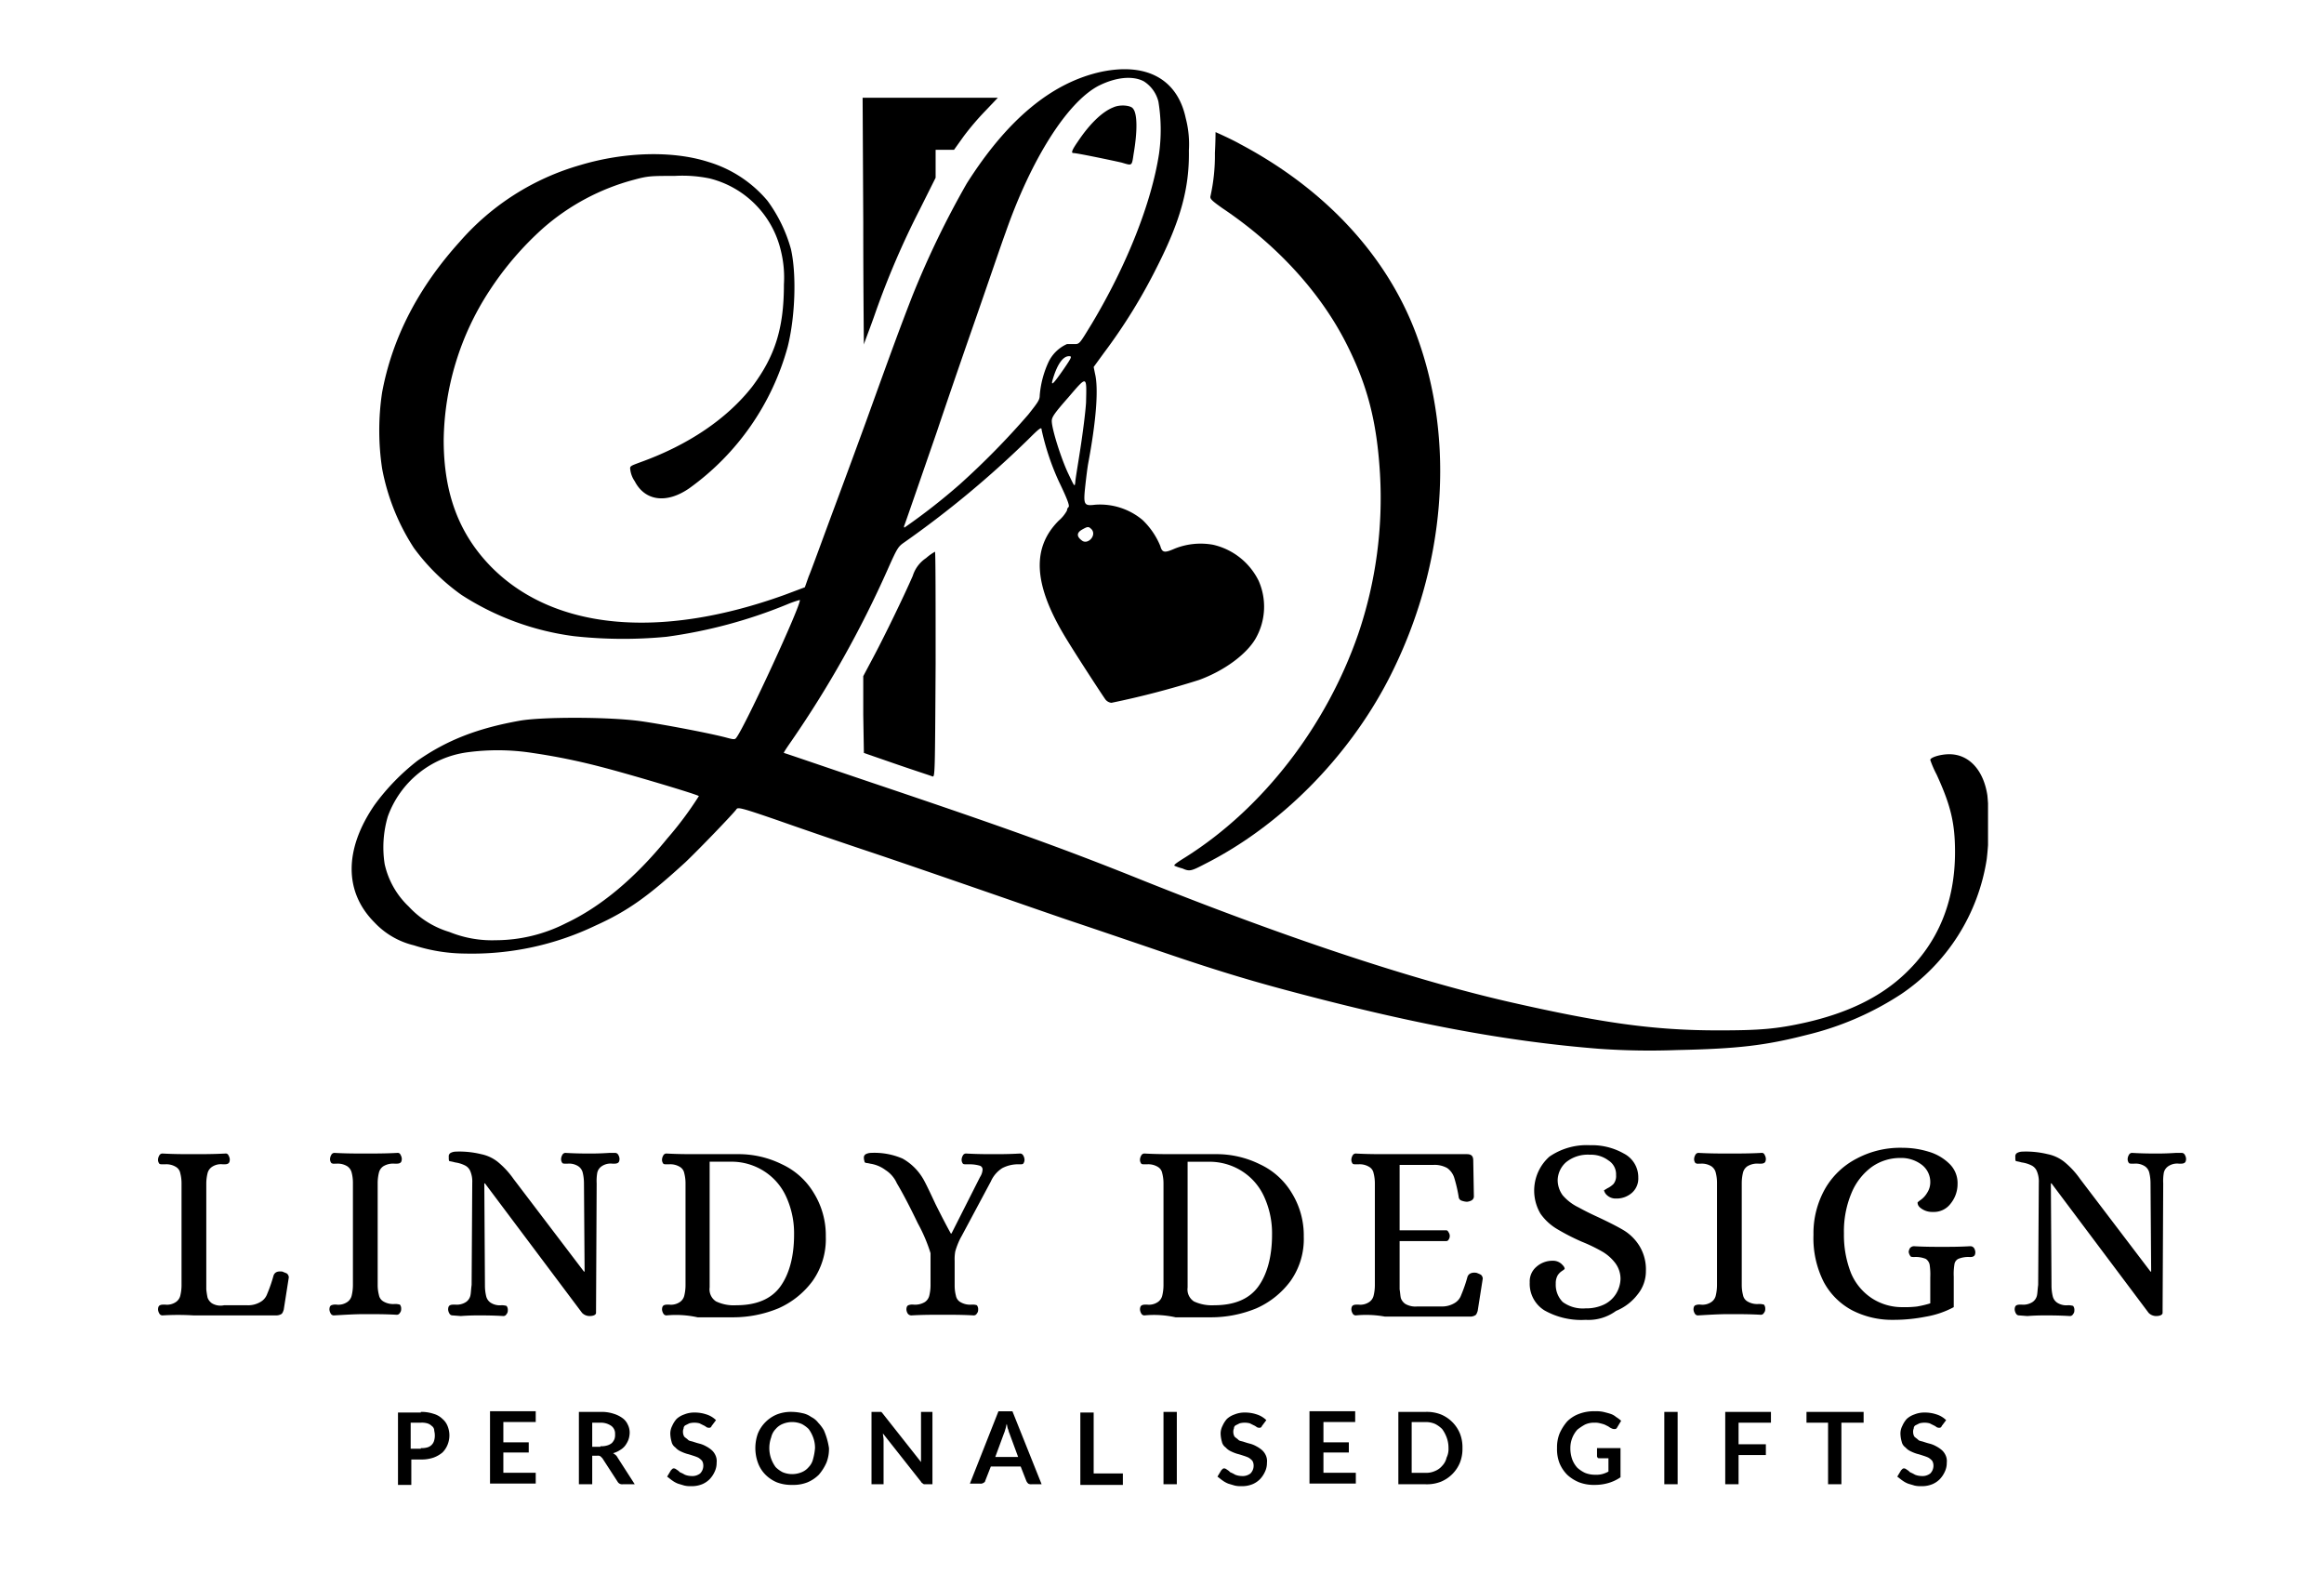 <svg xmlns="http://www.w3.org/2000/svg" viewBox="0 0 366.13 250"><defs><clipPath id="a"><path d="M55.2 10.51h258v155h-258z" style="fill:none"></path></clipPath></defs><path d="M25.6 207.21a.55.55 0 0 1-.5-.3 1.42 1.42 0 0 1-.2-.6c0-.4.1-.6.3-.7s.4-.1.8-.1a2.5 2.5 0 0 0 1.7-.4 1.69 1.69 0 0 0 .7-1 7 7 0 0 0 .2-1.6v-16.1a6.27 6.27 0 0 0-.2-1.6 1.45 1.45 0 0 0-.7-1 2.86 2.86 0 0 0-1.7-.4h-.3c-.3 0-.5 0-.6-.1a1 1 0 0 1-.2-.7 1.42 1.42 0 0 1 .2-.6.55.55 0 0 1 .5-.3c1.8.1 3.4.1 4.8.1 1.6 0 3.3 0 5.1-.1a.46.46 0 0 1 .5.3 1.42 1.42 0 0 1 .2.6c0 .4-.1.6-.3.7s-.4.1-.8.1a2.5 2.5 0 0 0-1.7.4 1.69 1.69 0 0 0-.7 1 7 7 0 0 0-.2 1.6v16.7a12.29 12.29 0 0 0 .2 1.3 1.85 1.85 0 0 0 .7.9 2.63 2.63 0 0 0 1.9.3h3.6a3.81 3.81 0 0 0 2.1-.5 2.37 2.37 0 0 0 1.1-1.3 22.82 22.82 0 0 0 1-2.9c.2-.5.6-.7 1.4-.6.2.1.5.2.7.3a.86.86 0 0 1 .3.6l-.8 5.1c-.1.3-.2.6-.4.7a1.55 1.55 0 0 1-.8.2h-13a40 40 0 0 0-4.9 0M52.6 207.21a.55.55 0 0 1-.5-.3 1.42 1.42 0 0 1-.2-.6c0-.4.1-.6.3-.7a1.72 1.72 0 0 1 .8-.1 2.5 2.5 0 0 0 1.7-.4 1.69 1.69 0 0 0 .7-1 7.18 7.18 0 0 0 .2-1.7v-16.1a6.27 6.27 0 0 0-.2-1.6 1.69 1.69 0 0 0-.7-1 2.86 2.86 0 0 0-1.7-.4h-.3a.75.75 0 0 1-.5-.1 1 1 0 0 1-.2-.7 1.42 1.42 0 0 1 .2-.6.55.55 0 0 1 .5-.3c1.8.1 3.4.1 4.8.1 1.6 0 3.3 0 5.1-.1a.46.46 0 0 1 .5.3 1.42 1.42 0 0 1 .2.6c0 .4-.1.6-.3.7s-.4.1-.8.1a3 3 0 0 0-1.8.4 1.69 1.69 0 0 0-.7 1 7 7 0 0 0-.2 1.6v16.1a6.27 6.27 0 0 0 .2 1.6 1.45 1.45 0 0 0 .7 1 3 3 0 0 0 1.8.4h.2a3.54 3.54 0 0 1 .6.1 1 1 0 0 1 .2.7.85.85 0 0 1-.2.6.55.55 0 0 1-.5.3c-1.7-.1-3.4-.1-5-.1s-3.1.1-4.9.2M71.3 207.21a.55.55 0 0 1-.5-.3 1.42 1.42 0 0 1-.2-.6c0-.4.1-.6.3-.7s.4-.1.8-.1a2.67 2.67 0 0 0 1.7-.4 1.69 1.69 0 0 0 .7-1c.1-.4.1-1 .2-1.7l.1-16.1a4.18 4.18 0 0 0-.3-1.8 1.76 1.76 0 0 0-.8-.9 5 5 0 0 0-1.6-.5 8.14 8.14 0 0 0-.9-.2c-.1-.1-.1-.3-.1-.7a.6.6 0 0 1 .3-.6 1.88 1.88 0 0 1 .8-.2 14.48 14.48 0 0 1 4 .4 6.2 6.2 0 0 1 2.6 1.2 13.42 13.42 0 0 1 2.5 2.7l11.1 14.6h.1l-.1-13.9a7.18 7.18 0 0 0-.2-1.7 1.69 1.69 0 0 0-.7-1 2.67 2.67 0 0 0-1.7-.4h-.2c-.3 0-.5 0-.6-.1a1 1 0 0 1-.2-.7 1.42 1.42 0 0 1 .2-.6.55.55 0 0 1 .5-.3c1.7.1 3 .1 3.9.1.5 0 1.5 0 3-.1h.9a.55.55 0 0 1 .5.3 1.42 1.42 0 0 1 .2.6c0 .4-.1.6-.3.7s-.4.1-.8.1a2.5 2.5 0 0 0-1.7.4 1.69 1.69 0 0 0-.7 1 7.63 7.63 0 0 0-.1 1.7l-.1 20.4c0 .3-.4.5-1 .5a1.66 1.66 0 0 1-1.2-.5l-15.3-20.4h-.1l.1 16.1a7.18 7.18 0 0 0 .2 1.7 1.69 1.69 0 0 0 .7 1 2.67 2.67 0 0 0 1.7.4h.2a3.54 3.54 0 0 1 .6.1 1 1 0 0 1 .2.7.85.85 0 0 1-.2.6.55.55 0 0 1-.5.3c-1.7-.1-3-.1-3.9-.1-.5 0-1.5 0-2.8.1ZM105 207.21a.55.55 0 0 1-.5-.3 1.42 1.42 0 0 1-.2-.6c0-.4.1-.6.3-.7s.4-.1.8-.1a2.5 2.5 0 0 0 1.7-.4 1.69 1.69 0 0 0 .7-1 7 7 0 0 0 .2-1.6v-16.1a6.27 6.27 0 0 0-.2-1.6 1.45 1.45 0 0 0-.7-1 2.86 2.86 0 0 0-1.7-.4h-.3c-.3 0-.5 0-.6-.1a1 1 0 0 1-.2-.7 1.42 1.42 0 0 1 .2-.6.55.55 0 0 1 .5-.3c1.8.1 3.4.1 4.8.1h6.3a15.42 15.42 0 0 1 7.1 1.6 11.46 11.46 0 0 1 5 4.5 12.7 12.7 0 0 1 1.9 6.9 11.41 11.41 0 0 1-2.1 7 13.43 13.43 0 0 1-5.4 4.3 18.72 18.72 0 0 1-7.1 1.4h-5.6a15.8 15.8 0 0 0-4.9-.3m11-1.6c3.2 0 5.5-1 6.9-2.9s2.2-4.7 2.2-8.2a13.82 13.82 0 0 0-1.2-5.9 9.31 9.31 0 0 0-3.5-4.1A9.51 9.51 0 0 0 115 183h-3.2v19.8a2.25 2.25 0 0 0 1 2.2 6.47 6.47 0 0 0 3.2.61M143.6 207.21a.71.71 0 0 1-.6-.3 1.42 1.42 0 0 1-.2-.6c0-.4.1-.6.3-.7a1.72 1.72 0 0 1 .8-.1 3 3 0 0 0 1.8-.4 1.69 1.69 0 0 0 .7-1 7 7 0 0 0 .2-1.6v-5.1a25.12 25.12 0 0 0-2-4.7q-1.95-4.05-3.3-6.3a4.77 4.77 0 0 0-1.8-2.1 5.28 5.28 0 0 0-2.4-1 4.33 4.33 0 0 0-.5-.1c-.2 0-.4-.1-.4-.2s-.1-.3-.1-.6a.6.6 0 0 1 .3-.6 1.88 1.88 0 0 1 .8-.2 11.17 11.17 0 0 1 5 .9 8.65 8.65 0 0 1 3.3 3.3c.5.9 1.1 2.2 1.9 3.9 1.2 2.4 2 3.9 2.4 4.6h.1l4.5-8.9a2.38 2.38 0 0 0 .4-1.2.63.63 0 0 0-.5-.6 5.67 5.67 0 0 0-1.6-.2h-.4c-.3 0-.5 0-.6-.1a1 1 0 0 1-.2-.7 1.42 1.42 0 0 1 .2-.6.55.55 0 0 1 .5-.3c1.8.1 3.2.1 4.4.1 1 0 2.4 0 4.1-.1a.55.55 0 0 1 .5.3 1.42 1.42 0 0 1 .2.6 1 1 0 0 1-.2.7c-.1.1-.3.1-.6.1a5.4 5.4 0 0 0-2.7.6 4.77 4.77 0 0 0-1.8 2.1l-4.6 8.6a8.92 8.92 0 0 0-.5 1 12.13 12.13 0 0 0-.5 1.4 6.62 6.62 0 0 0-.1 1.5v3.9a6.27 6.27 0 0 0 .2 1.6 1.45 1.45 0 0 0 .7 1 3 3 0 0 0 1.8.4h.3a2 2 0 0 1 .5.1 1 1 0 0 1 .2.7.85.85 0 0 1-.2.6.55.55 0 0 1-.5.3c-1.7-.1-3.3-.1-4.9-.1s-3.2 0-4.9.1M180.3 207.21a.55.55 0 0 1-.5-.3 1.42 1.42 0 0 1-.2-.6c0-.4.1-.6.3-.7s.4-.1.8-.1a2.5 2.5 0 0 0 1.7-.4 1.69 1.69 0 0 0 .7-1 7 7 0 0 0 .2-1.6v-16.1a6.27 6.27 0 0 0-.2-1.6 1.45 1.45 0 0 0-.7-1 2.86 2.86 0 0 0-1.7-.4h-.3c-.3 0-.5 0-.6-.1a1 1 0 0 1-.2-.7 1.42 1.42 0 0 1 .2-.6.55.55 0 0 1 .5-.3c1.8.1 3.4.1 4.8.1h6.3a15.42 15.42 0 0 1 7.1 1.6 11.46 11.46 0 0 1 5 4.5 12.7 12.7 0 0 1 1.9 6.9 11.41 11.41 0 0 1-2.1 7 13.43 13.43 0 0 1-5.4 4.3 18.72 18.72 0 0 1-7.1 1.4h-5.6a15.6 15.6 0 0 0-4.9-.3m11-1.6c3.2 0 5.5-1 6.9-2.9s2.2-4.7 2.2-8.2a13.82 13.82 0 0 0-1.2-5.9 9.31 9.31 0 0 0-3.5-4.1 9.51 9.51 0 0 0-5.4-1.5h-3.2v19.8a2.25 2.25 0 0 0 1 2.2 6.73 6.73 0 0 0 3.2.6M213.6 207.21a.55.55 0 0 1-.5-.3 1.42 1.42 0 0 1-.2-.6c0-.4.1-.6.3-.7s.4-.1.8-.1a2.5 2.5 0 0 0 1.7-.4 1.69 1.69 0 0 0 .7-1 7 7 0 0 0 .2-1.6v-16.1a6.27 6.27 0 0 0-.2-1.6 1.45 1.45 0 0 0-.7-1 2.86 2.86 0 0 0-1.7-.4h-.3c-.3 0-.5 0-.6-.1a1 1 0 0 1-.2-.7 1.42 1.42 0 0 1 .2-.6.55.55 0 0 1 .5-.3c1.8.1 3.4.1 4.8.1h12.7c.7 0 1 .3 1 1l.1 5.7a.72.72 0 0 1-.4.6 1.85 1.85 0 0 1-.7.2 2.92 2.92 0 0 1-.9-.2.68.68 0 0 1-.4-.6 22.76 22.76 0 0 0-.7-3A3 3 0 0 0 228 184a4.06 4.06 0 0 0-2.1-.5h-5.4v10.3h7.3c.2 0 .3.1.4.3a1 1 0 0 1 0 1.2.4.4 0 0 1-.4.2h-7.3v7.6c.1.6.1 1 .2 1.4a1.85 1.85 0 0 0 .7.9 3.16 3.16 0 0 0 1.9.4h3.7a3.81 3.81 0 0 0 2.1-.5 2.37 2.37 0 0 0 1.1-1.3 22.82 22.82 0 0 0 1-2.9c.2-.5.7-.7 1.4-.6a4.88 4.88 0 0 1 .7.3.86.86 0 0 1 .3.6l-.8 5.1c-.1.3-.2.6-.4.7a1.55 1.55 0 0 1-.8.2h-13.4a16.53 16.53 0 0 0-4.6-.19M249.8 207.91a11.79 11.79 0 0 1-6.5-1.5A4.92 4.92 0 0 1 241 202a3 3 0 0 1 1-2.4 3.8 3.8 0 0 1 2.6-1 2 2 0 0 1 1.4.5c.3.3.5.5.5.8a3 3 0 0 1-.4.3 2.34 2.34 0 0 0-.7.7 2.5 2.5 0 0 0-.3 1.3 3.84 3.84 0 0 0 1.1 2.9 5.34 5.34 0 0 0 3.6 1 6.53 6.53 0 0 0 2.9-.6 4.51 4.51 0 0 0 1.9-1.7 4.76 4.76 0 0 0 .7-2.3 4.15 4.15 0 0 0-.8-2.5 7 7 0 0 0-2-1.8 25.76 25.76 0 0 0-3.3-1.6 34.34 34.34 0 0 1-3.9-2 8.48 8.48 0 0 1-2.6-2.4 7.16 7.16 0 0 1 1.4-9 10.35 10.35 0 0 1 6.4-1.8 10.17 10.17 0 0 1 5.3 1.3 4.19 4.19 0 0 1 2.3 3.8 3 3 0 0 1-1 2.4 3.66 3.66 0 0 1-2.5.9 2 2 0 0 1-1.4-.5 1.46 1.46 0 0 1-.5-.8 5.2 5.2 0 0 0 .5-.3 3.59 3.59 0 0 0 1-.7 2 2 0 0 0 .4-1.4 2.56 2.56 0 0 0-1.2-2.3 4.56 4.56 0 0 0-2.9-.9 5.41 5.41 0 0 0-3.8 1.2 3.89 3.89 0 0 0-1.3 2.8 4.07 4.07 0 0 0 .8 2.4 7.7 7.7 0 0 0 2.5 1.9q1.35.75 3 1.5c1.7.8 3.1 1.5 4.1 2.1a7.47 7.47 0 0 1 2.5 2.5 7.09 7.09 0 0 1 1 3.9 5.77 5.77 0 0 1-1.3 3.7 8.15 8.15 0 0 1-3.4 2.6 7.35 7.35 0 0 1-4.8 1.41M267.5 207.21a.55.55 0 0 1-.5-.3 1.42 1.42 0 0 1-.2-.6c0-.4.1-.6.3-.7a1.72 1.72 0 0 1 .8-.1 2.5 2.5 0 0 0 1.7-.4 1.69 1.69 0 0 0 .7-1 7.18 7.18 0 0 0 .2-1.7v-16.1a6.27 6.27 0 0 0-.2-1.6 1.69 1.69 0 0 0-.7-1 2.86 2.86 0 0 0-1.7-.4h-.3a.75.75 0 0 1-.5-.1 1 1 0 0 1-.2-.7 1.42 1.42 0 0 1 .2-.6.55.55 0 0 1 .5-.3c1.8.1 3.4.1 4.8.1 1.6 0 3.3 0 5.1-.1a.46.46 0 0 1 .5.3 1.42 1.42 0 0 1 .2.6c0 .4-.1.6-.3.7s-.4.1-.8.1a3 3 0 0 0-1.8.4 1.69 1.69 0 0 0-.7 1 7 7 0 0 0-.2 1.6v16.1a6.27 6.27 0 0 0 .2 1.6 1.45 1.45 0 0 0 .7 1 3 3 0 0 0 1.8.4h.2a3.54 3.54 0 0 1 .6.1 1 1 0 0 1 .2.7.85.85 0 0 1-.2.6.55.55 0 0 1-.5.3c-1.7-.1-3.4-.1-5-.1s-3.1.1-4.9.2M298.2 207.91a13.72 13.72 0 0 1-6.4-1.5 10.84 10.84 0 0 1-4.5-4.5 15.28 15.28 0 0 1-1.6-7.4 14.25 14.25 0 0 1 1.8-7.2 12.16 12.16 0 0 1 5-4.8 14.58 14.58 0 0 1 7.3-1.7 13.86 13.86 0 0 1 4 .6 7.75 7.75 0 0 1 3.3 1.9 4.22 4.22 0 0 1 1.3 3.2 4.89 4.89 0 0 1-1.1 3.1 3.29 3.29 0 0 1-2.8 1.3 2.93 2.93 0 0 1-1.6-.4c-.5-.3-.8-.6-.8-1.1a3.61 3.61 0 0 1 .5-.4 3.57 3.57 0 0 0 1-1.1 3 3 0 0 0 .5-1.6 3.41 3.41 0 0 0-1.3-2.8 5.33 5.33 0 0 0-3.4-1.1 7.75 7.75 0 0 0-4.5 1.4 9.66 9.66 0 0 0-3.2 4.1 15.55 15.55 0 0 0-1.2 6.4 16.37 16.37 0 0 0 1.1 6.2 8.83 8.83 0 0 0 3.3 4 8.72 8.72 0 0 0 4.8 1.4 16.22 16.22 0 0 0 2.3-.1 16 16 0 0 0 2.1-.5v-4.1a10.36 10.36 0 0 0-.1-2 1.46 1.46 0 0 0-.6-.9 4.18 4.18 0 0 0-1.8-.3c-.3 0-.5 0-.6-.1a1.54 1.54 0 0 1-.3-.7 1.42 1.42 0 0 1 .2-.6.86.86 0 0 1 .6-.3c1.7.1 3.2.1 4.5.1s2.7 0 4.4-.1a.71.71 0 0 1 .6.3 1.42 1.42 0 0 1 .2.6c0 .4-.1.6-.3.7s-.3.1-.6.1a4.18 4.18 0 0 0-1.8.3 1.15 1.15 0 0 0-.6.9 9.23 9.23 0 0 0-.1 1.9v4.8a14.35 14.35 0 0 1-4.4 1.5 26.2 26.2 0 0 1-5.2.5M318.1 207.21a.55.55 0 0 1-.5-.3 1.42 1.42 0 0 1-.2-.6c0-.4.1-.6.3-.7s.4-.1.8-.1a2.67 2.67 0 0 0 1.7-.4 1.69 1.69 0 0 0 .7-1c.1-.4.1-1 .2-1.7l.1-16.1a4.18 4.18 0 0 0-.3-1.8 1.76 1.76 0 0 0-.8-.9 5 5 0 0 0-1.6-.5 8.14 8.14 0 0 0-.9-.2c-.1-.1-.1-.3-.1-.7a.6.6 0 0 1 .3-.6 1.88 1.88 0 0 1 .8-.2 14.48 14.48 0 0 1 4 .4 6.2 6.2 0 0 1 2.6 1.2 13.42 13.42 0 0 1 2.5 2.7l11.1 14.6h.1l-.1-13.9a7.18 7.18 0 0 0-.2-1.7 1.69 1.69 0 0 0-.7-1 2.67 2.67 0 0 0-1.7-.4h-.2c-.3 0-.5 0-.6-.1a1 1 0 0 1-.2-.7 1.42 1.42 0 0 1 .2-.6.55.55 0 0 1 .5-.3c1.7.1 3 .1 3.9.1.5 0 1.5 0 3-.1h.9a.55.55 0 0 1 .5.3 1.42 1.42 0 0 1 .2.6c0 .4-.1.6-.3.7s-.4.1-.8.1a2.5 2.5 0 0 0-1.7.4 1.69 1.69 0 0 0-.7 1 7.63 7.63 0 0 0-.1 1.7l-.1 20.4c0 .3-.4.5-1 .5a1.66 1.66 0 0 1-1.2-.5l-15.3-20.4h-.1l.1 16.1a7.18 7.18 0 0 0 .2 1.7 1.69 1.69 0 0 0 .7 1 2.67 2.67 0 0 0 1.7.4h.2a3.54 3.54 0 0 1 .6.1 1 1 0 0 1 .2.7.85.85 0 0 1-.2.6.55.55 0 0 1-.5.3c-1.7-.1-3-.1-3.9-.1-.5 0-1.5 0-2.8.1ZM66.3 228.11a3.08 3.08 0 0 0 1-.1 1.53 1.53 0 0 0 1.1-1.1 2.77 2.77 0 0 0 .1-.9c0-.3-.1-.6-.1-.8a.92.92 0 0 0-.4-.6 1.61 1.61 0 0 0-.7-.4 3.08 3.08 0 0 0-1-.1h-1.6v4.1h1.6Zm0-5.7a6 6 0 0 1 2 .3 3.22 3.22 0 0 1 1.4.8 2.84 2.84 0 0 1 .8 1.1 3.9 3.9 0 0 1 0 3 3.6 3.6 0 0 1-.8 1.2 4.68 4.68 0 0 1-1.4.8 5.82 5.82 0 0 1-1.9.3h-1.6v4h-2.1v-11.4h3.6ZM79.3 224.11v3.1h4v1.6h-4V232h5.1v1.7h-7.2v-11.4h7.2v1.7h-5.1ZM94.6 227.81a2.79 2.79 0 0 0 1-.1 2 2 0 0 0 .8-.4 2.09 2.09 0 0 0 .4-.6 2 2 0 0 0 .1-.8 1.49 1.49 0 0 0-.6-1.3 2.86 2.86 0 0 0-1.7-.5h-1.3v3.8h1.3Zm5.4 6h-1.9a.81.81 0 0 1-.8-.4l-2.4-3.7-.3-.3a.75.75 0 0 0-.5-.1h-.8v4.5h-2.1v-11.4h3.5a6 6 0 0 1 2 .3 4.58 4.58 0 0 1 1.4.7 2.54 2.54 0 0 1 .8 1 2.77 2.77 0 0 1 .3 1.3 3.59 3.59 0 0 1-.2 1.1 4.05 4.05 0 0 1-.5.9 2.7 2.7 0 0 1-.8.7 3.7 3.7 0 0 1-1.1.5c.1.1.3.2.4.3a1.38 1.38 0 0 1 .3.4ZM112.2 224.51c-.1.1-.1.2-.2.3s-.2.1-.3.1a.76.76 0 0 1-.4-.1 2.19 2.19 0 0 0-.5-.3l-.6-.3a3.25 3.25 0 0 0-1.6 0l-.6.3a.55.55 0 0 0-.3.5 1.27 1.27 0 0 0-.1.6 1.45 1.45 0 0 0 .2.7c.2.2.4.3.6.5s.5.2.8.3.6.2 1 .3a4.18 4.18 0 0 1 1 .4 4.7 4.7 0 0 1 .9.6 2.41 2.41 0 0 1 .6.8 2.17 2.17 0 0 1 .2 1.2 3.19 3.19 0 0 1-.3 1.4 4.18 4.18 0 0 1-.8 1.2 3.6 3.6 0 0 1-1.2.8 4.31 4.31 0 0 1-1.7.3 4.1 4.1 0 0 1-1.1-.1l-1-.3a4.05 4.05 0 0 1-.9-.5c-.3-.2-.5-.4-.8-.6l.6-1 .2-.2a.37.37 0 0 1 .3-.1.76.76 0 0 1 .4.2 1.76 1.76 0 0 1 .5.4 5.9 5.9 0 0 1 .8.4 3 3 0 0 0 1 .2 2 2 0 0 0 1.4-.4 1.73 1.73 0 0 0 .5-1.3 1.45 1.45 0 0 0-.2-.7 2.65 2.65 0 0 0-.6-.5 6.89 6.89 0 0 0-.8-.3c-.3-.1-.6-.2-1-.3a6.89 6.89 0 0 1-1-.4 2.41 2.41 0 0 1-.8-.6 1.46 1.46 0 0 1-.6-.9 5.07 5.07 0 0 1-.2-1.3 2.66 2.66 0 0 1 .3-1.2 4.13 4.13 0 0 1 .7-1.1 3.46 3.46 0 0 1 1.2-.7 4.15 4.15 0 0 1 1.6-.3 5.82 5.82 0 0 1 1.9.3 3.77 3.77 0 0 1 1.5.9ZM130.6 228.11a5.87 5.87 0 0 1-.4 2.3 7.61 7.61 0 0 1-1.2 1.9 5.67 5.67 0 0 1-1.8 1.2 6.05 6.05 0 0 1-2.4.4 6.37 6.37 0 0 1-2.4-.4 5.67 5.67 0 0 1-1.8-1.2 5.16 5.16 0 0 1-1.2-1.9 6.81 6.81 0 0 1 0-4.6 5.52 5.52 0 0 1 3-3 6.05 6.05 0 0 1 2.4-.4 7.77 7.77 0 0 1 1.6.2 3.51 3.51 0 0 1 1.4.6 3.13 3.13 0 0 1 1.1.9 6.23 6.23 0 0 1 .9 1.2 11.07 11.07 0 0 1 .8 2.8m-2.2 0a4.67 4.67 0 0 0-.3-1.7 5.39 5.39 0 0 0-.7-1.3 4.44 4.44 0 0 0-1.1-.8 3.9 3.9 0 0 0-3 0 2.84 2.84 0 0 0-1.1.8 2.73 2.73 0 0 0-.7 1.3 5 5 0 0 0 0 3.4 5.39 5.39 0 0 0 .7 1.3 4.44 4.44 0 0 0 1.1.8 3.9 3.9 0 0 0 3 0 2.84 2.84 0 0 0 1.1-.8 2.73 2.73 0 0 0 .7-1.3 8.58 8.58 0 0 0 .3-1.7M146.9 222.41v11.4h-1.1c-.2 0-.3 0-.4-.1s-.2-.1-.3-.3l-6-7.6c0 .3.1.7.1 1v7h-1.9v-11.4h1.5a.1.1 0 0 1 .1.1c.1 0 .1.1.2.2l6 7.6v-7.9ZM160.4 229.51l-1.4-3.8c-.1-.2-.1-.4-.2-.6s-.1-.5-.2-.8c-.1.3-.1.5-.2.8s-.1.4-.2.6l-1.4 3.8Zm3.7 4.3h-1.6a.9.9 0 0 1-.5-.1 1.38 1.38 0 0 1-.3-.4l-.9-2.3h-4.7l-.9 2.3q0 .15-.3.3a.75.75 0 0 1-.5.1h-1.6l4.5-11.4h2.2ZM176.9 232.11v1.8h-6.7v-11.4h2.1v9.6ZM183.3 222.41h2.1v11.4h-2.1ZM198.9 224.51c-.1.1-.1.2-.2.3s-.2.1-.3.1a.76.76 0 0 1-.4-.1 2.19 2.19 0 0 0-.5-.3l-.6-.3a3.25 3.25 0 0 0-1.6 0l-.6.3a.55.55 0 0 0-.3.5 1.27 1.27 0 0 0-.1.6 1.45 1.45 0 0 0 .2.7c.2.2.4.3.6.5s.5.2.8.3.6.2 1 .3a4.18 4.18 0 0 1 1 .4 4.7 4.7 0 0 1 .9.6 2.41 2.41 0 0 1 .6.8 2.17 2.17 0 0 1 .2 1.2 3.19 3.19 0 0 1-.3 1.4 4.18 4.18 0 0 1-.8 1.2 3.6 3.6 0 0 1-1.2.8 4.31 4.31 0 0 1-1.7.3 4.1 4.1 0 0 1-1.1-.1l-1-.3a4.05 4.05 0 0 1-.9-.5c-.3-.2-.5-.4-.8-.6l.6-1 .2-.2a.37.37 0 0 1 .3-.1.76.76 0 0 1 .4.2 1.76 1.76 0 0 1 .5.4 5.9 5.9 0 0 1 .8.4 3 3 0 0 0 1 .2 2 2 0 0 0 1.4-.4 1.73 1.73 0 0 0 .5-1.3 1.45 1.45 0 0 0-.2-.7 2.65 2.65 0 0 0-.6-.5 6.89 6.89 0 0 0-.8-.3c-.3-.1-.6-.2-1-.3a6.89 6.89 0 0 1-1-.4 2.41 2.41 0 0 1-.8-.6 1.46 1.46 0 0 1-.6-.9 5.07 5.07 0 0 1-.2-1.3 2.66 2.66 0 0 1 .3-1.2 4.13 4.13 0 0 1 .7-1.1 3.46 3.46 0 0 1 1.2-.7 4.15 4.15 0 0 1 1.6-.3 5.82 5.82 0 0 1 1.9.3 3.77 3.77 0 0 1 1.5.9ZM208.5 224.11v3.1h4v1.6h-4V232h5.1v1.7h-7.3v-11.4h7.2v1.7h-5ZM230.4 228.11a5.87 5.87 0 0 1-.4 2.3 5.52 5.52 0 0 1-3 3 6.05 6.05 0 0 1-2.4.4h-4.3v-11.4h4.3a6.05 6.05 0 0 1 2.4.4 5.52 5.52 0 0 1 3 3 5.87 5.87 0 0 1 .4 2.3m-2.2 0a4.67 4.67 0 0 0-.3-1.7 5.39 5.39 0 0 0-.7-1.3 4.44 4.44 0 0 0-1.1-.8 3.65 3.65 0 0 0-1.5-.3h-2.2v8h2.2a3.34 3.34 0 0 0 1.5-.3 2.84 2.84 0 0 0 1.1-.8 2.73 2.73 0 0 0 .7-1.3 3.06 3.06 0 0 0 .3-1.5M255.3 228.11v4.6a6.63 6.63 0 0 1-1.9.9 7.61 7.61 0 0 1-2.1.3 6.57 6.57 0 0 1-2.5-.4 6.15 6.15 0 0 1-1.9-1.2 5.67 5.67 0 0 1-1.2-1.8 6.05 6.05 0 0 1-.4-2.4 5.87 5.87 0 0 1 .4-2.3 7.61 7.61 0 0 1 1.2-1.9 5.16 5.16 0 0 1 1.9-1.2 6.57 6.57 0 0 1 2.5-.4 5.28 5.28 0 0 1 1.3.1c.4.1.8.2 1.1.3a2.62 2.62 0 0 1 .9.5 5.55 5.55 0 0 1 .8.6l-.6 1c-.1.2-.2.3-.4.3a.9.9 0 0 1-.5-.1 2.19 2.19 0 0 1-.5-.3l-.6-.3a6.37 6.37 0 0 0-.7-.2 2.77 2.77 0 0 0-.9-.1 3.34 3.34 0 0 0-1.5.3 8.34 8.34 0 0 0-1.2.8 4.33 4.33 0 0 0-1.1 2.9 5.23 5.23 0 0 0 .3 1.8 4.11 4.11 0 0 0 .8 1.3 5 5 0 0 0 1.2.8 4.15 4.15 0 0 0 1.6.3 3.75 3.75 0 0 0 1.1-.1 4.18 4.18 0 0 0 1-.4v-2.1H252c-.1 0-.3 0-.3-.1a.37.37 0 0 1-.1-.3v-1.2ZM262.2 222.41h2.1v11.4h-2.1ZM273.9 224.11v3.4h4.3v1.7h-4.3v4.6h-2.1v-11.4h7.2v1.7ZM293.5 224.11h-3.4v9.7H288v-9.7h-3.4v-1.7h9v1.7ZM306 224.51c-.1.1-.1.2-.2.3s-.2.1-.3.1a.76.76 0 0 1-.4-.1 2.19 2.19 0 0 0-.5-.3l-.6-.3a3.25 3.25 0 0 0-1.6 0l-.6.3a.55.55 0 0 0-.3.5 1.27 1.27 0 0 0-.1.6 1.45 1.45 0 0 0 .2.7c.2.2.4.3.6.5s.5.2.8.3.6.2 1 .3a4.18 4.18 0 0 1 1 .4 4.7 4.7 0 0 1 .9.6 2.41 2.41 0 0 1 .6.8 2.17 2.17 0 0 1 .2 1.2 3.19 3.19 0 0 1-.3 1.4 4.18 4.18 0 0 1-.8 1.2 3.6 3.6 0 0 1-1.2.8 4.31 4.31 0 0 1-1.7.3 4.1 4.1 0 0 1-1.1-.1c-.3-.1-.7-.2-1-.3a4.05 4.05 0 0 1-.9-.5c-.3-.2-.5-.4-.8-.6l.6-1 .2-.2a.37.37 0 0 1 .3-.1.76.76 0 0 1 .4.2 1.76 1.76 0 0 1 .5.4 5.9 5.9 0 0 1 .8.4 3 3 0 0 0 1 .2 2 2 0 0 0 1.4-.4 1.73 1.73 0 0 0 .5-1.3 1.45 1.45 0 0 0-.2-.7 2.65 2.65 0 0 0-.6-.5 6.89 6.89 0 0 0-.8-.3c-.3-.1-.6-.2-1-.3a6.89 6.89 0 0 1-1-.4 2.41 2.41 0 0 1-.8-.6 1.46 1.46 0 0 1-.6-.9 5.07 5.07 0 0 1-.2-1.3 2.66 2.66 0 0 1 .3-1.2 4.13 4.13 0 0 1 .7-1.1 3.46 3.46 0 0 1 1.2-.7 4.15 4.15 0 0 1 1.6-.3 5.82 5.82 0 0 1 1.9.3 3.77 3.77 0 0 1 1.5.9Z"></path><path d="M173.5 11.31c-7.8 1.7-14.8 7.5-21.2 17.6a142.32 142.32 0 0 0-8.6 17.8c-1.9 4.9-2.9 7.6-7.3 19.8-.8 2.2-3 8.2-4.9 13.3s-3.7 10.1-4.1 11l-.6 1.7-3.2 1.2c-19.7 7.1-36.4 5.5-46.2-4.4-5.1-5.2-7.5-11.6-7.5-20a44 44 0 0 1 7.2-23.5 49.47 49.47 0 0 1 8.5-9.9 35.56 35.56 0 0 1 14.3-7.6c2.2-.6 2.7-.6 6.4-.6a21.27 21.27 0 0 1 5.5.4 15.32 15.32 0 0 1 11.2 11.3 17.64 17.64 0 0 1 .5 5.4c0 6.9-1.4 11.3-5 16.1-4 5.1-10.1 9.2-17.6 11.9-1.6.6-1.7.6-1.6 1.2a4.13 4.13 0 0 0 .7 1.8c1.6 3.1 5 3.6 8.6 1.1a40.59 40.59 0 0 0 15.5-22.3c1.2-4.8 1.4-11.5.5-15.4a23.4 23.4 0 0 0-3.7-7.6 19.47 19.47 0 0 0-9.3-6.1c-5.6-1.8-13.2-1.6-20.2.5a39.64 39.64 0 0 0-19 12.1c-6.5 7.2-10.6 15.1-12.2 23.7a40.22 40.22 0 0 0 0 12 34.56 34.56 0 0 0 5 12.5 32.89 32.89 0 0 0 7.5 7.4 42.76 42.76 0 0 0 17.7 6.5 71.29 71.29 0 0 0 14.6.1 77.33 77.33 0 0 0 19-5.1 16.42 16.42 0 0 1 2-.7c.4.4-8.6 19.9-10 21.7-.2.3-.4.3-1.5 0-2.6-.7-10-2.1-13.5-2.6-5-.7-15.4-.7-19-.1-6.8 1.2-11.6 3.1-16.2 6.3a34.75 34.75 0 0 0-6.8 7c-4.8 7-4.8 13.7 0 18.5a12.47 12.47 0 0 0 6.2 3.6 26.93 26.93 0 0 0 8.1 1.3 45 45 0 0 0 20.5-4.4c5.1-2.3 8.3-4.6 14.2-10 2.3-2.2 7.3-7.4 8-8.3.2-.4.7-.3 6.5 1.7 3.4 1.2 9.8 3.4 14.3 4.9s12.6 4.3 18.1 6.2 11.8 4.1 13.9 4.8 7.7 2.6 12.4 4.2c9 3.1 14.5 4.8 21.2 6.6 19.4 5.2 34.4 8.1 49.5 9.3a113.17 113.17 0 0 0 12.3.2c9.5-.2 13.9-.7 20.5-2.4a47.38 47.38 0 0 0 14.8-6.4 31.43 31.43 0 0 0 13.5-21.3 47.94 47.94 0 0 0 .1-10c-.6-4-2.9-6.5-6-6.5-1.4 0-3 .5-3 .9a16.19 16.19 0 0 0 1 2.3c2.2 4.8 2.9 7.6 2.9 12.2 0 7.9-2.7 14.3-7.9 19.2-3.9 3.7-9.1 6.2-15.8 7.7-4.5 1-7.2 1.2-13.6 1.2-10.3 0-18.5-1.2-33-4.5-15.7-3.6-35.9-10.4-58.1-19.3-12.2-4.9-21.4-8.2-42.5-15.3-7.4-2.5-13.5-4.6-13.6-4.6s.5-.9 1.2-1.9a166.75 166.75 0 0 0 15.1-26.9c1.6-3.6 1.7-3.7 2.7-4.4a156.68 156.68 0 0 0 19.5-16.2c1.8-1.8 2.1-2 2.1-1.5a40 40 0 0 0 2.7 8.1c1.4 2.9 1.8 4 1.5 4.1a.76.76 0 0 0-.2.5 5.7 5.7 0 0 1-1.3 1.6c-4.2 4.2-4 9.8.7 17.8 1.4 2.4 5.9 9.3 6.6 10.3a1.37 1.37 0 0 0 1 .6 136.06 136.06 0 0 0 13.8-3.6c4.1-1.5 7.5-4.1 8.9-6.5a10.1 10.1 0 0 0 .5-9.1 10.63 10.63 0 0 0-7.2-5.7 11 11 0 0 0-6 .6c-1.6.7-2 .7-2.3-.4a12 12 0 0 0-2.8-4.1 10.43 10.43 0 0 0-7.5-2.4c-1.6.2-1.8 0-1.6-2.2.1-1 .3-2.8.5-4.1 1.3-6.9 1.7-12 1.1-14.4l-.2-1 1.6-2.2A87.45 87.45 0 0 0 182.3 42c3.7-7.3 5.1-12.4 5-18.3a16.22 16.22 0 0 0-.5-5.1c-1.3-6.09-6.1-8.79-13.3-7.29m6.7 1.5a5.28 5.28 0 0 1 2.3 3.2 27.35 27.35 0 0 1 .1 8.2C181.4 32 177.5 41.81 172 51c-1.9 3.1-1.9 3.2-2.7 3.2h-1.2a5.87 5.87 0 0 0-2.9 2.8 15.48 15.48 0 0 0-1.4 5.3c0 .7-.3 1.1-1.8 3a123.65 123.65 0 0 1-10.8 11 97.84 97.84 0 0 1-8.7 6.8c-.1 0-.1-.2 0-.4.3-.8 3.3-9.5 5.1-14.7 1-3 3.6-10.6 5.8-16.9s4.4-12.8 5-14.4c4-11.5 9.7-20.6 14.7-23.2 2.8-1.39 5.4-1.59 7.1-.69m-12.6 45.3c-1.8 2.6-2.1 2.8-1.7 1.5.7-2.3 1.6-3.5 2.5-3.5.5 0 .5.1-.8 2m3.5 5.3c-.1 1.6-.5 4.7-.9 7.3s-.8 4.9-.8 5.3c-.1.7-.1.7-1.1-1.4-1.1-2.3-2.6-7-2.6-8.3 0-.6.4-1.2 2.6-3.7 3-3.5 2.9-3.5 2.8.8m.9 20c.8 1-.7 2.5-1.6 1.7-.8-.6-.8-1.2.1-1.7s1-.5 1.5 0m-88.1 35.2a98.8 98.8 0 0 1 10.8 2.2c4.3 1.1 15.4 4.4 15.4 4.6a55.37 55.37 0 0 1-5 6.7c-5.2 6.4-10.6 10.8-15.9 13.3a24.48 24.48 0 0 1-11.1 2.7 17.86 17.86 0 0 1-7.3-1.3 14.25 14.25 0 0 1-6.4-4 13.1 13.1 0 0 1-3.8-6.7 17.16 17.16 0 0 1 .5-7.5 15.51 15.51 0 0 1 12.5-10.1 35.7 35.7 0 0 1 10.3.1" style="clip-path:url(#a)"></path><path d="M175.4 16.91c-1.8.7-3.8 2.7-5.6 5.4-.9 1.3-1.1 1.8-.7 1.8.6 0 6.3 1.2 7.6 1.5 1.7.5 1.6.6 1.9-1.4.6-3.5.6-6.3-.1-7.1-.3-.5-2-.7-3.1-.2M136 35c0 10.8.1 19.5.1 19.3s.9-2.4 1.8-5a131.1 131.1 0 0 1 7-16.3l2.5-5v-4.4h2.9l1.5-2.1a42.47 42.47 0 0 1 3.5-4.1l1.9-2h-21.3ZM191.5 20.81s0 1.5-.1 3.3a29.53 29.53 0 0 1-.7 6.8c-.1.4.2.7 1.9 1.9 8.5 5.7 15.4 13.2 19.5 21.3 3.3 6.5 4.8 12.2 5.3 20.4a66.49 66.49 0 0 1-3.4 25.3c-5 14.5-15 27.5-27.2 35.2-1.6 1-2 1.3-1.7 1.4a8.34 8.34 0 0 0 1.2.4c1.1.5 1.4.4 3.5-.7 11.9-6 22.5-16.7 28.9-29 9.1-17.6 10.7-37.6 4.4-54.5-4.6-12.3-14.3-22.8-27.7-29.9-1.4-.8-3.9-1.9-3.9-1.9M145.9 87.91a5.22 5.22 0 0 0-2.1 2.8c-1.3 3-4.3 9.2-6.1 12.6l-1.7 3.2v6.1l.1 6 5.2 1.8c2.9 1 5.4 1.8 5.6 1.9.4.1.4-.2.5-17.7 0-9.7 0-17.7-.1-17.7a7.73 7.73 0 0 0-1.4 1"></path></svg>